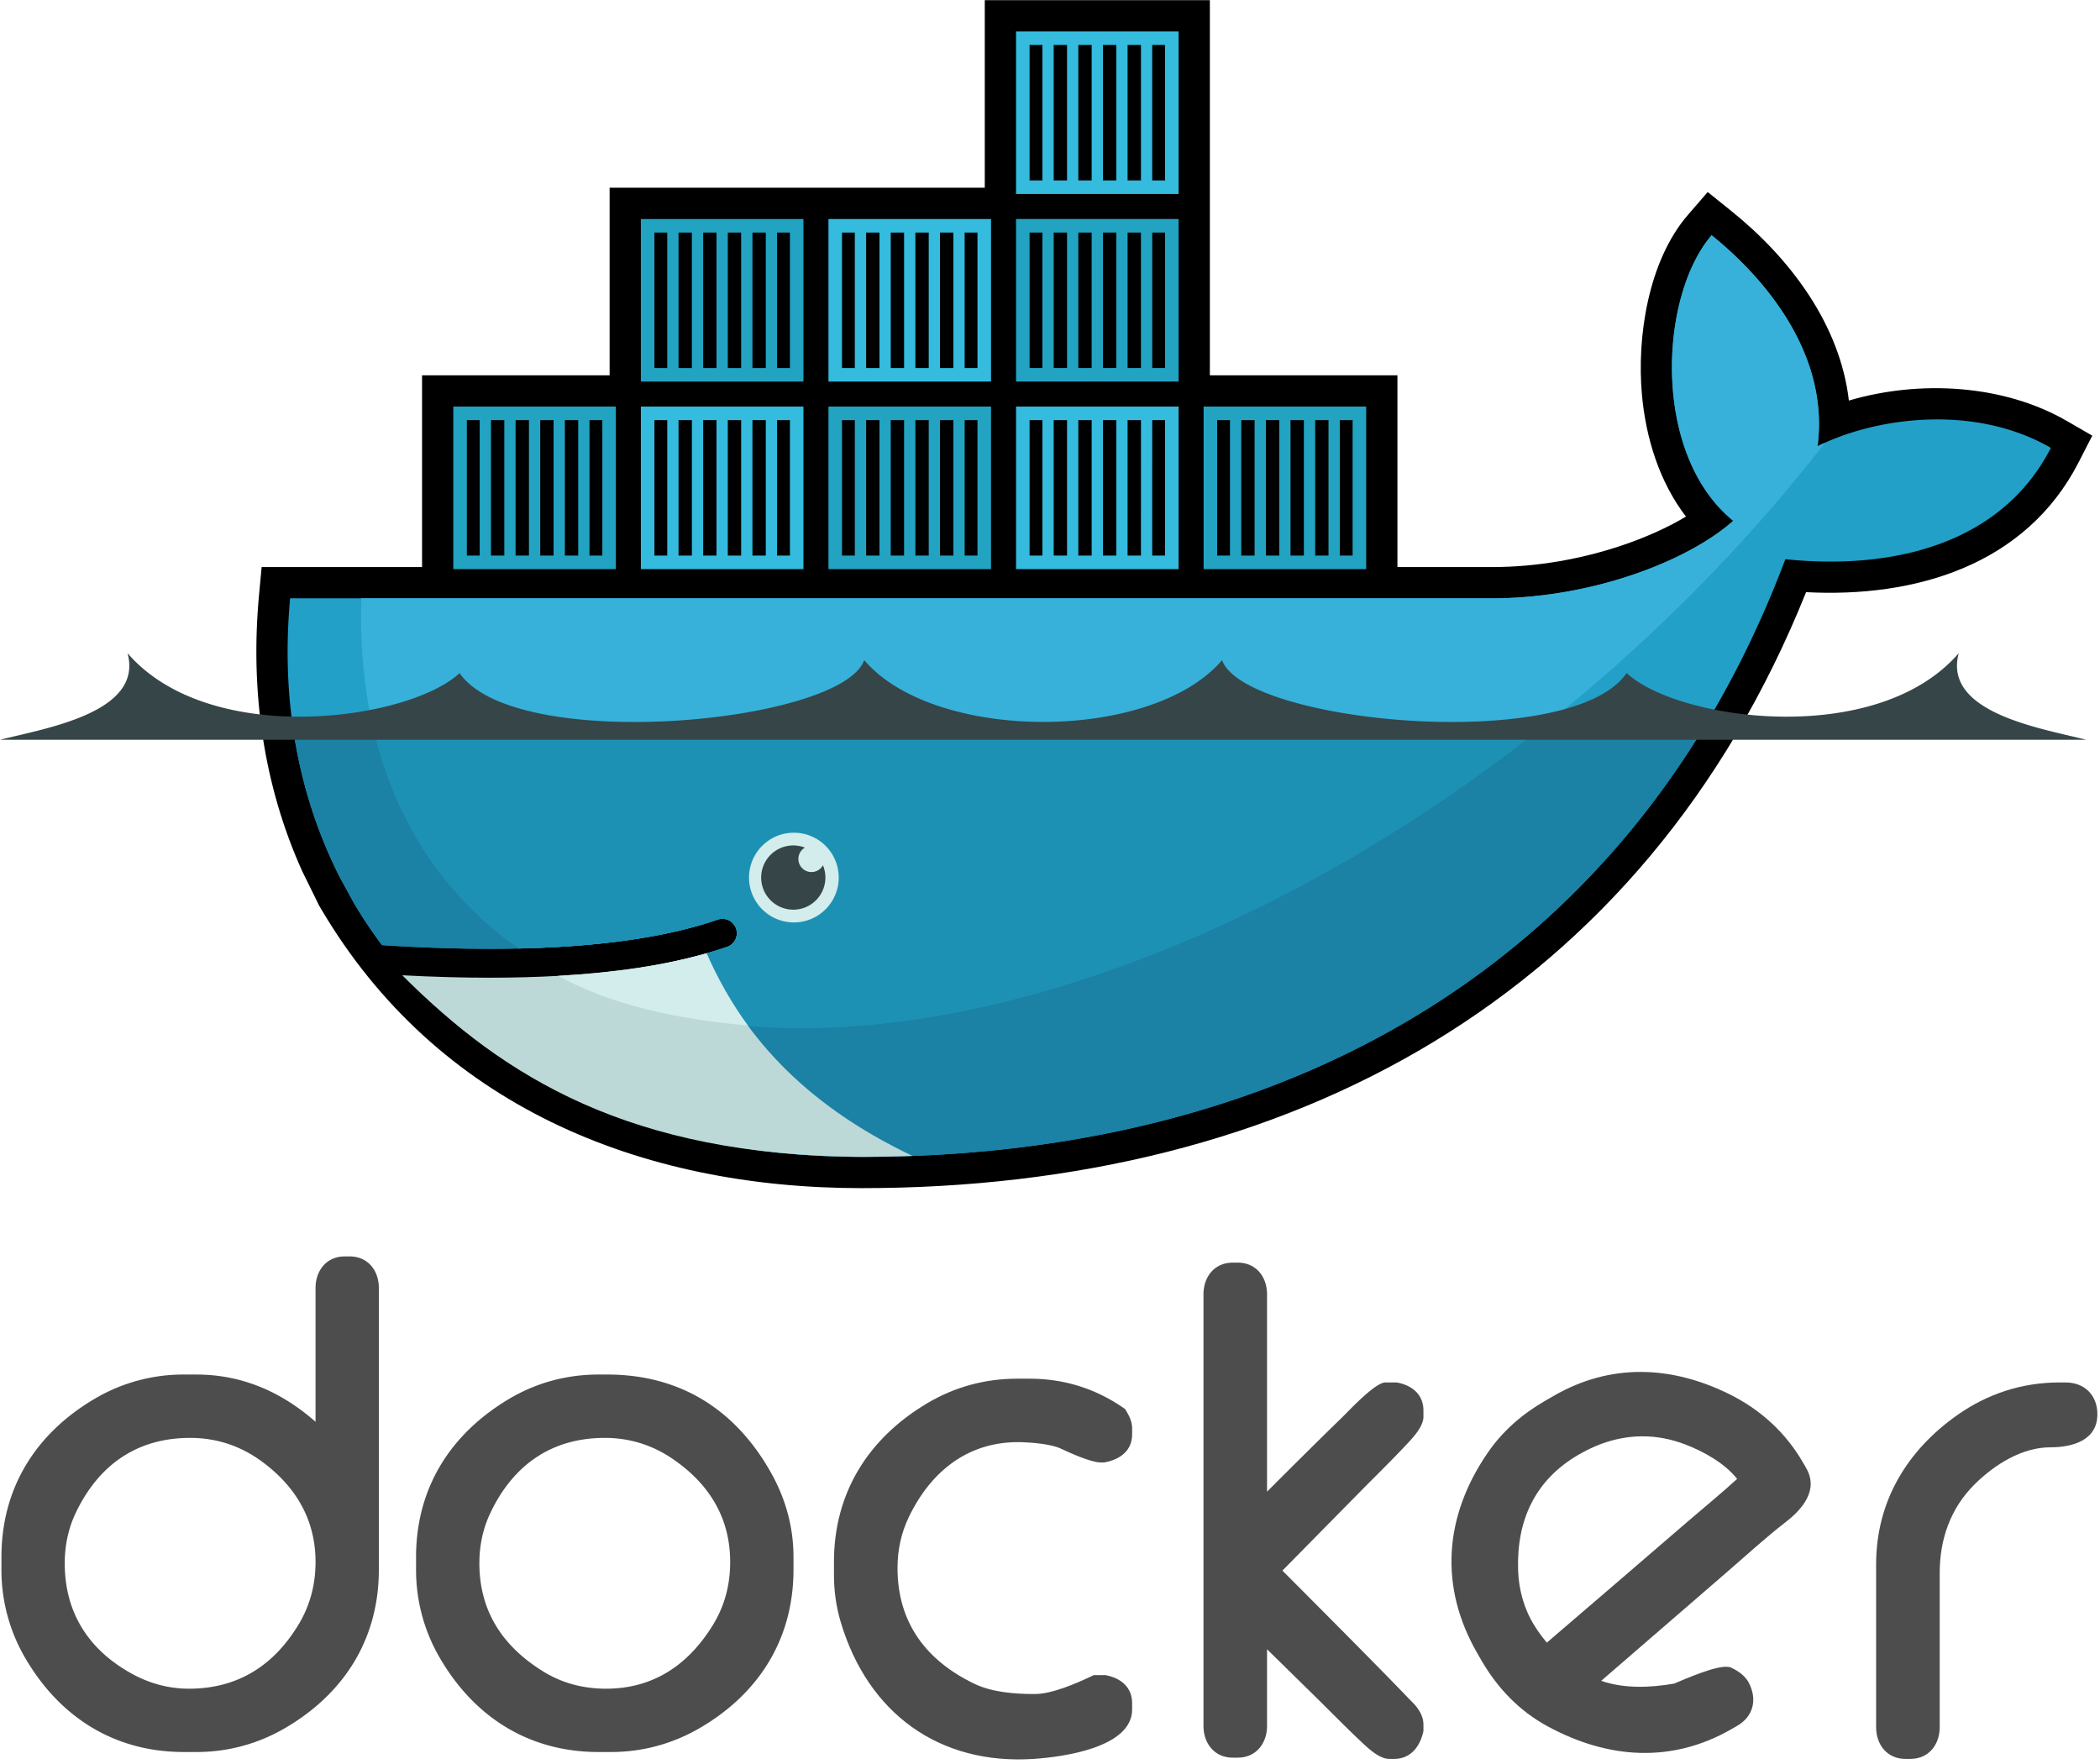 <?xml version="1.0" encoding="UTF-8" standalone="no"?>
<svg
   width="2500"
   height="2100"
   viewBox="0 0 256 215"
   version="1.1"
   id="svg858"
   sodipodi:docname="docker.svg"
   inkscape:version="1.1.1 (3bf5ae0d25, 2021-09-20)"
   xmlns:inkscape="http://www.inkscape.org/namespaces/inkscape"
   xmlns:sodipodi="http://sodipodi.sourceforge.net/DTD/sodipodi-0.dtd"
   xmlns="http://www.w3.org/2000/svg"
   xmlns:svg="http://www.w3.org/2000/svg">
  <defs
     id="defs862" />
  <sodipodi:namedview
     id="namedview860"
     pagecolor="#ffffff"
     bordercolor="#666666"
     borderopacity="1.0"
     inkscape:pageshadow="2"
     inkscape:pageopacity="0.0"
     inkscape:pagecheckerboard="0"
     showgrid="false"
     inkscape:zoom="0.11591215"
     inkscape:cx="1229.3793"
     inkscape:cy="1061.1485"
     inkscape:window-width="1312"
     inkscape:window-height="784"
     inkscape:window-x="0"
     inkscape:window-y="25"
     inkscape:window-maximized="0"
     inkscape:current-layer="svg858" />
  <path
     id="path1157"
     style="fill-rule:evenodd;stroke-width:9.766;fill:#4d4d4d"
     d="M 1961.072 1639.656 C 1925.832 1639.584 1890.82 1648.672 1857.022 1668.184 L 1846.65 1674.17 C 1819.238 1690.02 1795.791 1710.283 1777.852 1736.514 C 1725.879 1812.402 1719.658 1896.348 1765.742 1976.152 L 1770.254 1983.975 C 1789.561 2017.441 1815.732 2044.893 1849.941 2063.389 C 1921.494 2102.08 1997.842 2107.822 2069.619 2066.396 L 2076.094 2062.656 C 2095.547 2051.416 2100.303 2031.514 2090.4 2011.719 C 2086.162 2003.272 2078.242 1997.578 2069.941 1993.555 L 2067.988 1992.598 L 2065.869 1992.236 C 2052.275 1989.873 2015.322 2005.996 2000.869 2012.139 C 1972.617 2017.061 1941.221 2018.438 1913.682 2008.818 C 1963.857 1965.439 2013.994 1921.992 2064.209 1878.643 C 2086.729 1859.209 2110.449 1837.393 2133.945 1819.268 C 2154.189 1803.643 2173.799 1780.791 2158.662 1754.561 L 2154.912 1748.057 C 2134.072 1711.953 2103.828 1684.502 2066.494 1666.084 C 2031.782 1648.96 1996.313 1639.728 1961.072 1639.656 z M 1963.098 1716.611 C 1979.819 1716.608 1996.776 1719.715 2013.828 1726.211 C 2035.449 1734.463 2060.898 1748.301 2076.133 1767.5 C 2057.148 1784.853 2036.162 1801.982 2017.022 1818.486 C 1961.016 1866.836 1904.844 1915.029 1848.691 1963.174 C 1843.359 1956.836 1838.428 1950.186 1834.014 1943.105 C 1821.484 1923.018 1815.137 1900.264 1814.355 1876.65 C 1812.402 1816.699 1834.717 1768.525 1887.109 1738.272 C 1911.502 1724.192 1937.012 1716.617 1963.098 1716.611 z "
     transform="matrix(0.102,0,0,0.102,0,-0.02)" />
  <path
     id="path1147"
     style="fill-rule:evenodd;stroke-width:9.766;fill:#4d4d4d"
     d="M 715.312 1642.773 C 677.285 1642.773 641.084 1652.5 608.359 1671.943 C 537.969 1713.789 497.256 1778.809 497.256 1860.879 L 497.256 1875.869 A 208.164 208.164 0 0 0 526.426 1982.773 C 568.057 2053.35 633.262 2093.906 715.312 2093.906 L 730.303 2093.906 C 768.252 2093.906 804.424 2083.975 837.168 2064.766 C 907.9 2023.262 948.35 1957.9 948.35 1875.869 L 948.35 1860.879 C 948.35 1825.869 939.307 1792.451 922.412 1761.836 C 880.156 1685.303 813.477 1642.773 725.801 1642.773 L 715.312 1642.773 z M 722.803 1718.496 C 751.865 1718.496 778.73 1726.631 802.861 1742.871 C 846.904 1772.48 872.666 1813.34 872.666 1866.826 C 872.666 1893.457 866.357 1918.584 852.412 1941.455 C 823.174 1989.424 781.162 2018.242 724.326 2018.242 C 697.676 2018.242 672.549 2011.914 649.736 1997.949 C 601.152 1968.193 572.93 1925.879 572.93 1868.359 C 572.93 1847.08 577.148 1826.66 586.406 1807.422 C 613.779 1750.527 659.404 1718.496 722.803 1718.496 z "
     transform="matrix(0.102,0,0,0.102,0,-0.02)" />
  <path
     id="path824"
     style="fill-rule:evenodd;stroke-width:9.766;fill:#4d4d4d"
     d="M 411.982 1501.611 C 390.244 1501.611 377.119 1518.477 377.119 1539.473 L 377.119 1699.258 C 337.393 1664.297 290.283 1642.773 234.756 1642.773 L 219.746 1642.773 A 207.988 207.988 0 0 0 112.832 1671.924 C 42.266 1713.584 1.719 1778.818 1.719 1860.879 L 1.719 1875.869 A 208.145 208.145 0 0 0 30.859 1982.773 C 72.51 2053.35 137.695 2093.906 219.746 2093.906 L 234.756 2093.906 A 208.73 208.73 0 0 0 341.641 2064.756 C 412.266 2023.174 452.793 1957.9 452.793 1875.869 L 452.793 1539.473 C 452.793 1518.496 439.727 1501.611 417.998 1501.611 L 411.982 1501.611 z M 227.246 1718.496 C 258.057 1718.496 286.309 1727.549 311.406 1745.596 C 352.803 1775.371 377.119 1815.459 377.119 1866.826 C 377.119 1893.496 370.674 1918.584 356.836 1941.514 C 327.08 1990.801 283.936 2018.242 225.771 2018.242 C 201.816 2018.242 179.023 2012.07 158.027 2000.586 C 106.104 1972.168 77.383 1927.617 77.383 1868.359 C 77.383 1847.08 81.602 1826.66 90.84 1807.422 C 118.223 1750.527 163.848 1718.496 227.246 1718.496 z "
     transform="matrix(0.102,0,0,0.102,0,-0.02)" />
  <path
     style="fill-rule:evenodd"
     d="m 147.488,45.732 h 22.866 v 23.375 h 11.561 c 5.34,0 10.831,-0.951 15.887,-2.664 2.485,-0.843 5.273,-2.015 7.724,-3.49 -3.228,-4.214 -4.876,-9.535 -5.36,-14.78 -0.66,-7.135 0.78,-16.421 5.608,-22.005 l 2.404,-2.78 2.864,2.303 c 7.211,5.793 13.276,13.889 14.345,23.118 8.683,-2.554 18.878,-1.95 26.531,2.467 l 3.14,1.812 -1.652,3.226 C 246.933,68.946 233.4,72.86 220.17,72.167 c -19.797,49.309 -62.898,72.653 -115.157,72.653 -27,0 -51.77,-10.093 -65.876,-34.047 l -0.231,-0.39 -2.055,-4.182 C 32.083,95.657 30.499,84.106 31.573,72.564 l 0.323,-3.457 H 51.45 V 45.732 H 74.315 V 22.866 h 45.733 V 0 h 27.44 v 45.732"
     id="path1161" />
  <path
     style="fill-rule:evenodd;fill:#4d4d4d"
     d="m 251.035,168.507 h 0.77 c 2.324,0 3.875,1.566 3.875,3.877 0,3.208 -3.067,4.029 -5.72,4.029 -3.48,0 -6.803,2.107 -9.202,4.47 -2.991,2.949 -4.3,6.726 -4.3,10.878 v 18.759 c 0,2.15 -1.343,3.876 -3.57,3.876 h -0.612 c -2.227,0 -3.569,-1.725 -3.569,-3.876 v -19.836 c 0,-7.617 3.708,-13.835 9.89,-18.196 3.691,-2.605 7.919,-3.98 12.438,-3.98 z"
     id="path1155" />
  <path
     style="fill-rule:evenodd;fill:#4d4d4d"
     d="m 154.458,181.82 c 3.01,-3.014 6.03,-6.022 9.085,-8.986 0.851,-0.827 4.074,-4.327 5.343,-4.327 h 1.388 l 0.158,0.033 c 1.768,0.367 3.092,1.486 3.092,3.386 v 0.766 c 0,1.296 -1.518,2.802 -2.355,3.689 -1.78,1.887 -3.654,3.712 -5.476,5.56 l -9.362,9.504 c 4.031,4.04 8.058,8.083 12.056,12.154 a 313.304,313.304 0 0 1 3.301,3.396 c 0.385,0.405 0.953,0.909 1.276,1.47 0.347,0.526 0.56,1.119 0.56,1.752 v 0.8 l -0.045,0.185 c -0.435,1.768 -1.557,3.194 -3.516,3.194 h -0.617 c -1.282,0 -2.73,-1.45 -3.608,-2.279 -1.81,-1.706 -3.557,-3.5 -5.331,-5.243 l -5.949,-5.84 v 9.334 c 0,2.15 -1.346,3.878 -3.569,3.878 h -0.61 c -2.226,0 -3.57,-1.728 -3.57,-3.878 v -52.596 c 0,-2.15 1.345,-3.87 3.57,-3.87 h 0.61 c 2.223,0 3.569,1.72 3.569,3.87 z"
     id="path1153" />
  <path
     style="fill-rule:evenodd;fill:#4d4d4d"
     d="m 129.324,176.573 c -1.17,-0.548 -3.36,-0.73 -4.624,-0.778 -6.474,-0.244 -11.158,3.402 -13.906,9.113 -0.949,1.97 -1.382,4.055 -1.382,6.235 0,6.637 3.485,11.284 9.409,14.117 2.164,1.034 4.958,1.23 7.323,1.23 2.08,0 5.02,-1.274 6.866,-2.151 l 0.32,-0.152 h 1.433 l 0.158,0.032 c 1.762,0.367 3.092,1.484 3.092,3.38 v 0.767 c 0,4.718 -8.622,5.798 -11.912,6.028 -11.61,0.803 -20.293,-5.573 -23.603,-16.647 -0.575,-1.923 -0.834,-3.833 -0.834,-5.837 v -1.533 c 0,-8.403 4.17,-15.059 11.377,-19.34 3.351,-1.99 7.057,-2.99 10.95,-2.99 h 1.536 c 4.13,0 7.934,1.173 11.344,3.502 l 0.28,0.194 0.177,0.292 c 0.368,0.61 0.685,1.316 0.685,2.042 v 0.767 c 0,1.978 -1.48,3.042 -3.266,3.386 l -0.148,0.026 h -0.458 c -1.156,0 -3.785,-1.197 -4.817,-1.683 z"
     id="path1151" />
  <path
     d="m 221.57,54.38 c 1.533,-11.916 -7.384,-21.275 -12.914,-25.719 -6.373,7.368 -7.363,26.678 2.635,34.808 -5.58,4.956 -17.337,9.448 -29.376,9.448 H 35.37 c -1.17,12.567 1.036,24.14 6.075,34.045 l 1.667,3.05 a 56.536,56.536 0 0 0 3.455,5.184 c 6.025,0.387 11.58,0.52 16.662,0.408 h 0.002 c 9.987,-0.22 18.136,-1.4 24.312,-3.54 a 1.761,1.761 0 0 1 1.153,3.326 c -0.822,0.286 -1.678,0.552 -2.562,0.805 h -0.003 c -4.863,1.389 -10.078,2.323 -16.806,2.738 0.4,0.007 -0.416,0.06 -0.418,0.06 -0.229,0.015 -0.517,0.048 -0.747,0.06 -2.648,0.149 -5.506,0.18 -8.428,0.18 -3.196,0 -6.343,-0.06 -9.862,-0.24 l -0.09,0.06 c 12.21,13.724 31.302,21.955 55.234,21.955 50.648,0 93.608,-22.452 112.632,-72.857 13.496,1.385 26.467,-2.057 32.367,-13.575 -9.398,-5.423 -21.484,-3.694 -28.443,-0.196"
     fill="#22a0c8"
     id="path826"
     style="fill-rule:evenodd" />
  <path
     d="m 221.57,54.38 c 1.533,-11.916 -7.384,-21.275 -12.914,-25.719 -6.373,7.368 -7.363,26.678 2.635,34.808 -5.58,4.956 -17.337,9.448 -29.376,9.448 H 44.048 c -0.598,19.246 6.544,33.855 19.18,42.687 h 0.003 c 9.987,-0.22 18.136,-1.4 24.312,-3.54 a 1.761,1.761 0 0 1 1.153,3.326 c -0.822,0.286 -1.678,0.552 -2.562,0.805 h -0.003 c -4.863,1.389 -10.526,2.443 -17.254,2.858 -0.002,0 -0.163,-0.155 -0.165,-0.155 17.237,8.842 42.23,8.81 70.885,-2.197 32.13,-12.344 62.029,-35.86 82.89,-62.757 -0.314,0.142 -0.62,0.287 -0.917,0.436"
     fill="#37b1d9"
     id="path828"
     style="fill-rule:evenodd" />
  <path
     d="m 35.645,88.186 c 0.91,6.732 2.88,13.035 5.8,18.776 l 1.667,3.05 a 56.432,56.432 0 0 0 3.455,5.184 c 6.026,0.387 11.581,0.52 16.664,0.408 9.987,-0.22 18.136,-1.4 24.312,-3.54 a 1.761,1.761 0 0 1 1.153,3.326 c -0.822,0.286 -1.678,0.552 -2.562,0.805 h -0.003 c -4.863,1.389 -10.496,2.383 -17.224,2.799 -0.231,0.014 -0.634,0.017 -0.867,0.03 -2.646,0.148 -5.475,0.239 -8.398,0.239 -3.195,0 -6.463,-0.061 -9.98,-0.24 12.21,13.724 31.42,21.985 55.352,21.985 43.36,0 81.084,-16.458 102.979,-52.822 H 35.645"
     fill="#1b81a5"
     id="path830"
     style="fill-rule:evenodd" />
  <path
     d="m 45.367,88.186 c 2.592,11.82 8.821,21.099 17.864,27.418 9.987,-0.22 18.136,-1.4 24.312,-3.54 a 1.761,1.761 0 0 1 1.153,3.326 c -0.822,0.286 -1.678,0.552 -2.562,0.805 h -0.003 c -4.863,1.389 -10.615,2.383 -17.344,2.799 17.236,8.84 42.157,8.713 70.81,-2.293 17.334,-6.66 34.017,-16.574 48.984,-28.515 H 45.367"
     fill="#1d91b4"
     id="path832"
     style="fill-rule:evenodd" />
  <path
     d="M 55.26,49.543 H 75.078 V 69.361 H 55.26 Z m 1.651,1.652 h 1.564 V 67.71 h -1.564 z m 2.94,0 h 1.627 V 67.71 H 59.852 V 51.195 Z m 3.002,0 H 64.48 V 67.71 h -1.627 z m 3.004,0 h 1.626 V 67.71 h -1.626 z m 3.003,0 h 1.626 V 67.71 H 68.86 Z m 3.002,0 h 1.565 V 67.71 H 71.862 Z M 78.126,26.677 H 97.945 V 46.494 H 78.125 V 26.677 Z m 1.652,1.652 h 1.563 v 16.514 h -1.563 z m 2.94,0 h 1.626 V 44.843 H 82.719 V 28.329 Z m 3.002,0 h 1.626 V 44.843 H 85.72 Z m 3.003,0 h 1.626 v 16.514 h -1.626 z m 3.003,0 h 1.627 v 16.514 h -1.627 z m 3.002,0 h 1.566 v 16.514 h -1.566 z"
     fill="#23a3c2"
     id="path834"
     style="fill-rule:evenodd" />
  <path
     d="M 78.126,49.543 H 97.945 V 69.361 H 78.125 V 49.543 Z m 1.652,1.652 h 1.563 V 67.71 h -1.563 z m 2.94,0 h 1.626 V 67.71 H 82.719 V 51.195 Z m 3.002,0 h 1.626 V 67.71 H 85.72 Z m 3.003,0 h 1.626 V 67.71 h -1.626 z m 3.003,0 h 1.627 V 67.71 h -1.627 z m 3.002,0 h 1.566 V 67.71 h -1.566 z"
     fill="#34bbde"
     id="path836"
     style="fill-rule:evenodd" />
  <path
     d="m 100.993,49.543 h 19.818 v 19.818 h -19.818 z m 1.651,1.652 h 1.563 V 67.71 h -1.563 z m 2.94,0 h 1.626 V 67.71 h -1.626 z m 3.003,0 h 1.626 V 67.71 h -1.626 z m 3.003,0 h 1.626 V 67.71 h -1.626 z m 3.002,0 h 1.628 V 67.71 h -1.628 z m 3.003,0 h 1.564 V 67.71 h -1.564 z"
     fill="#23a3c2"
     id="path838"
     style="fill-rule:evenodd" />
  <path
     d="m 100.993,26.677 h 19.818 v 19.817 h -19.818 z m 1.651,1.652 h 1.563 v 16.514 h -1.563 z m 2.94,0 h 1.626 v 16.514 h -1.626 z m 3.003,0 h 1.626 v 16.514 h -1.626 z m 3.003,0 h 1.626 v 16.514 h -1.626 z m 3.002,0 h 1.628 v 16.514 h -1.628 z m 3.003,0 h 1.564 v 16.514 h -1.564 z m 6.264,21.214 h 19.818 v 19.818 h -19.818 z m 1.652,1.652 h 1.563 V 67.71 h -1.563 z m 2.94,0 h 1.626 V 67.71 h -1.626 z m 3.002,0 h 1.626 V 67.71 h -1.626 z m 3.003,0 h 1.627 V 67.71 h -1.627 z m 3.003,0 h 1.627 V 67.71 h -1.627 z m 3.003,0 h 1.564 V 67.71 h -1.564 z"
     fill="#34bbde"
     id="path840"
     style="fill-rule:evenodd" />
  <path
     d="m 123.859,26.677 h 19.818 v 19.817 h -19.818 z m 1.652,1.652 h 1.563 v 16.514 h -1.563 z m 2.94,0 h 1.626 v 16.514 h -1.626 z m 3.002,0 h 1.626 v 16.514 h -1.626 z m 3.003,0 h 1.627 v 16.514 h -1.627 z m 3.003,0 h 1.627 v 16.514 h -1.627 z m 3.003,0 h 1.564 v 16.514 h -1.564 z"
     fill="#23a3c2"
     id="path842"
     style="fill-rule:evenodd" />
  <path
     d="m 123.859,3.81 h 19.818 v 19.82 h -19.818 z m 1.652,1.651 h 1.563 v 16.516 h -1.563 V 5.46 Z m 2.94,0 h 1.626 v 16.516 h -1.626 V 5.46 Z m 3.002,0 h 1.626 v 16.516 h -1.626 V 5.46 Z m 3.003,0 h 1.627 v 16.516 h -1.627 V 5.46 Z m 3.003,0 h 1.627 v 16.516 h -1.627 V 5.46 Z m 3.003,0 h 1.564 v 16.516 h -1.564 V 5.46 Z"
     fill="#34bbde"
     id="path844"
     style="fill-rule:evenodd" />
  <path
     d="m 146.725,49.543 h 19.818 v 19.818 h -19.818 z m 1.65,1.652 h 1.565 V 67.71 h -1.564 V 51.195 Z m 2.94,0 h 1.627 V 67.71 h -1.626 V 51.195 Z m 3.004,0 h 1.627 V 67.71 h -1.627 z m 3.002,0 h 1.627 V 67.71 h -1.627 z m 3.004,0 h 1.626 V 67.71 h -1.626 z m 3.002,0 h 1.564 V 67.71 h -1.564 z"
     fill="#23a3c2"
     id="path846"
     style="fill-rule:evenodd" />
  <path
     d="m 96.704,101.492 a 5.468,5.468 0 1 1 -0.002,10.935 5.468,5.468 0 0 1 0.002,-10.935"
     fill="#d3ecec"
     id="path848"
     style="fill-rule:evenodd" />
  <path
     d="m 96.704,103.043 c 0.5,0 0.977,0.094 1.417,0.265 a 1.598,1.598 0 0 0 0.798,2.98 c 0.605,0 1.13,-0.335 1.402,-0.831 a 3.915,3.915 0 1 1 -3.617,-2.414 M 0,90.162 h 254.327 c -5.537,-1.404 -17.52,-3.302 -15.544,-10.56 -10.07,11.652 -34.353,8.175 -40.482,2.43 -6.824,9.898 -46.554,6.135 -49.325,-1.576 -8.556,10.041 -35.067,10.041 -43.623,0 -2.773,7.711 -42.502,11.474 -49.327,1.575 -6.128,5.746 -30.41,9.223 -40.48,-2.428 C 17.522,86.86 5.539,88.758 0,90.163"
     fill="#364548"
     id="path850"
     style="fill-rule:evenodd" />
  <path
     d="m 111.237,140.89 c -13.54,-6.425 -20.971,-15.16 -25.106,-24.694 -5.03,1.435 -11.075,2.353 -18.1,2.747 -2.646,0.148 -5.43,0.224 -8.35,0.224 -3.368,0 -6.917,-0.1 -10.643,-0.297 12.417,12.41 27.692,21.964 55.976,22.138 2.088,0 4.16,-0.04 6.223,-0.118"
     fill="#bdd9d7"
     id="path852"
     style="fill-rule:evenodd" />
  <path
     d="m 91.16,124.994 c -1.873,-2.543 -3.69,-5.739 -5.026,-8.8 -5.03,1.437 -11.077,2.355 -18.103,2.75 4.826,2.619 11.727,5.046 23.13,6.05"
     fill="#d3ecec"
     id="path854"
     style="fill-rule:evenodd" />
</svg>
